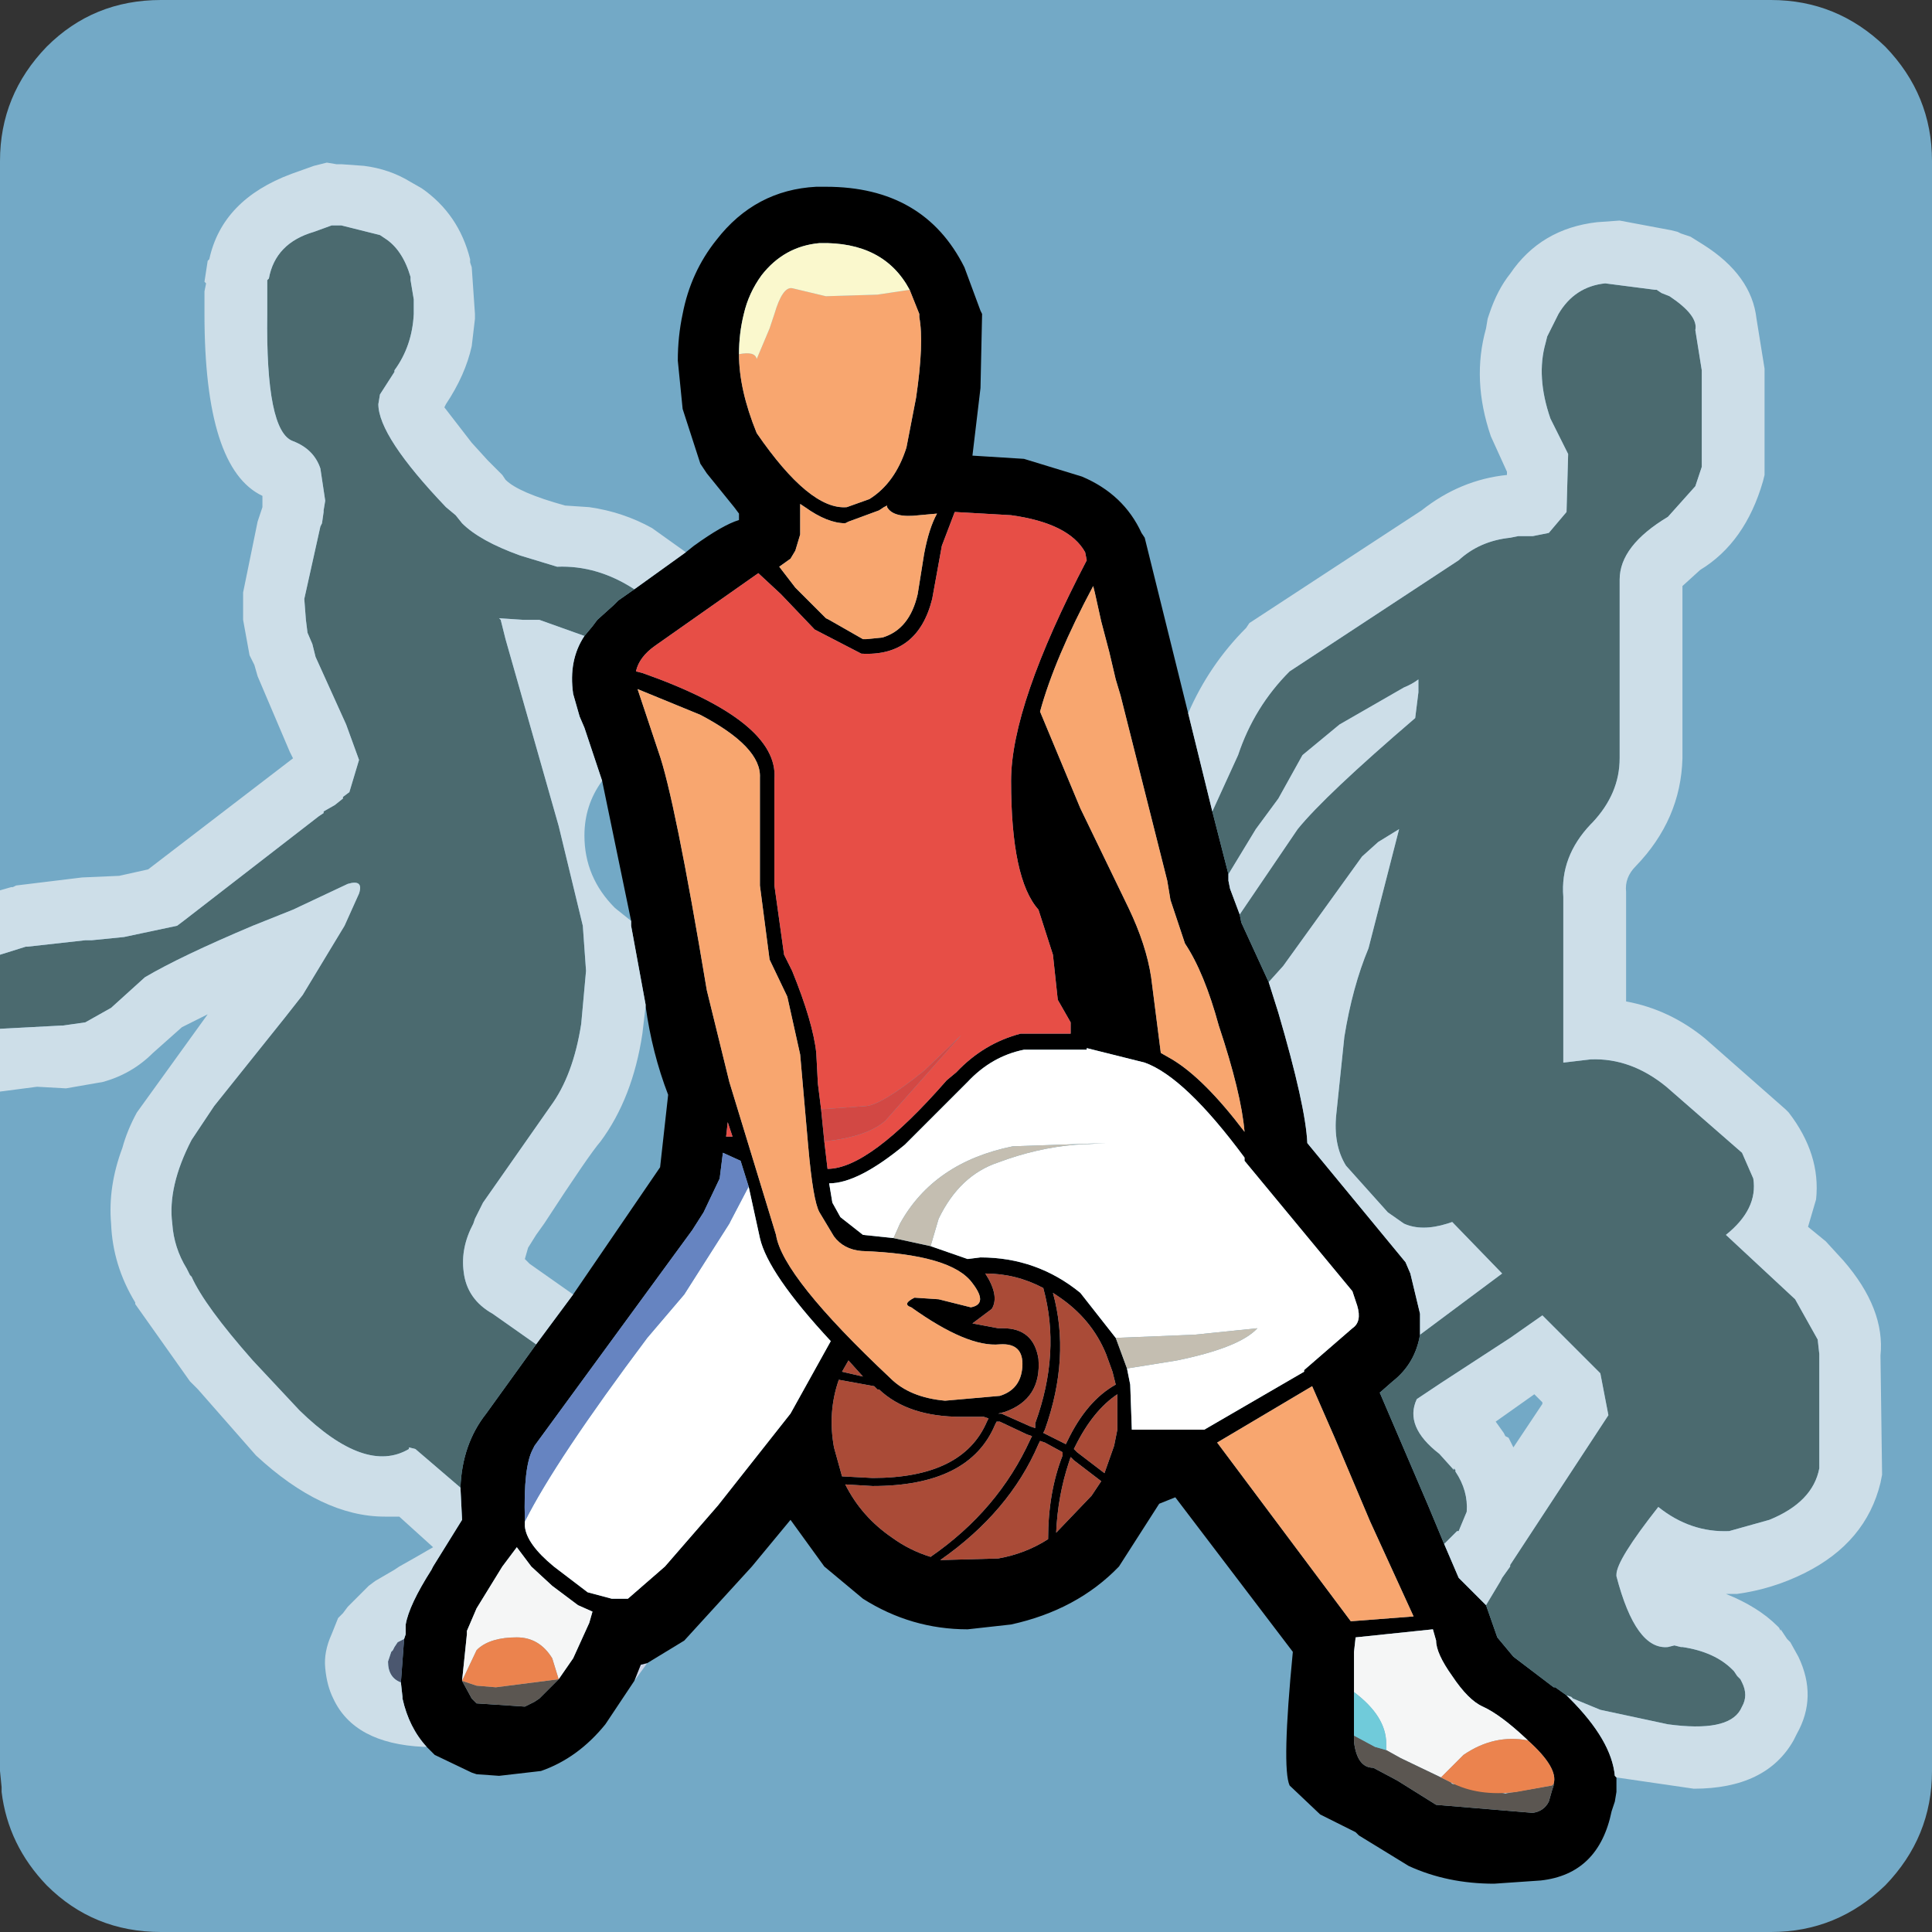 <?xml version="1.0" encoding="utf-8"?>
<svg version="1.1" id="Layer_1"
xmlns="http://www.w3.org/2000/svg"
xmlns:xlink="http://www.w3.org/1999/xlink"
width="60px" height="60px"
xml:space="preserve">
<rect width="100%" height="100%" fill="#333333" stroke="none"/>
<g id="94" transform="matrix(1, 0, 0, 1, -2, -2)">
<path style="fill:#73A9C6;fill-opacity:1" d="M60.55,3.45Q62 4.95 62 7L62 57Q62 59.05 60.55 60.55Q59.05 62 57 62L7 62Q4.9 62 3.45 60.55Q2.25 59.3 2.05 57.65L2.05 57.5L2 57L2 7Q2 4.95 3.45 3.45Q4.9 2 7 2L57 2Q59.05 2 60.55 3.45" />
<path style="fill:#CDD5E8;fill-opacity:1" d="M22.1,53.65L21.7 54.2L21.9 53.7L22.1 53.65" />
<path style="fill:#000000;fill-opacity:1" d="M48.15,51.85L48.5 52.85L49 53.45L50.25 54.4L50.3 54.4L50.65 54.65L50.75 54.75Q52.05 56.05 52.15 57.15L52.2 57.2L52.2 57.65L52.15 57.95L52.05 58.25Q51.65 60.2 49.85 60.4L48.4 60.5Q46.95 60.5 45.75 59.95L44.2 59L44.1 58.9L43 58.35L42.05 57.45Q41.8 56.9 42.15 53.3L38.5 48.5L38 48.7L36.75 50.65Q35.45 52 33.4 52.45L32.05 52.6Q30.3 52.6 28.8 51.65L27.6 50.65L26.55 49.2L25.35 50.65L23.25 52.95L22.1 53.65L21.9 53.7L21.7 54.2L20.8 55.55Q19.95 56.6 18.8 57L17.5 57.15L16.8 57.1L16.65 57.05L15.5 56.5L15.25 56.25Q14.7 55.65 14.5 54.75L14.5 54.7L14.45 54.25L14.55 52.9L14.6 52.75L14.6 52.6L14.6 52.45Q14.7 51.85 15.4 50.75L15.45 50.65L16.35 49.2L16.3 48.2Q16.35 46.85 17.1 45.9L18.65 43.75L19.8 42.2L22.5 38.25L22.75 36Q22.25 34.7 22.05 33.25L22.05 33.2L21.6 30.75L21.6 30.6L20.7 26.25L20.65 26.1L20.15 24.6L20 24.25L19.8 23.55Q19.65 22.5 20.15 21.75L20.4 21.45L20.55 21.25L21.05 20.8L21.2 20.65L21.7 20.3L23.3 19.15L23.55 18.95Q24.45 18.3 24.95 18.15L24.95 17.95L24.8 17.75L23.95 16.7L23.75 16.4L23.2 14.7L23.05 13.2Q23.05 12.45 23.2 11.75Q23.45 10.45 24.25 9.45Q25.45 7.9 27.35 7.8L27.65 7.8Q30.7 7.8 31.95 10.3L32.45 11.65L32.5 11.75L32.45 14.05L32.2 16.15L33.8 16.25L35.6 16.8Q36.9 17.35 37.45 18.55L37.55 18.7L38.9 24.15L39.65 27.2L40.15 29.15L40.15 29.35L40.2 29.6L40.5 30.4L40.55 30.65L41.4 32.5L41.7 33.45Q42.55 36.35 42.6 37.5L45.65 41.2L45.8 41.55L46.1 42.8L46.1 43.45Q45.95 44.35 45.25 44.9L44.85 45.25L46.35 48.75L46.85 49.95L47.3 51L48.15 51.85M30.9,40.7L32.05 41.1L32.45 41.05Q34.2 41.05 35.55 42.15L36.65 43.55L37 44.5L37.1 45L37.15 46.4L39.4 46.4L42.5 44.6L42.5 44.55L44 43.25Q44.3 43.05 44.15 42.55L44 42.1L40.65 38.05L40.65 37.95Q38.8 35.45 37.55 35L35.75 34.55L35.75 34.6L33.8 34.6Q32.8 34.8 32.05 35.6L30.1 37.55Q28.65 38.75 27.75 38.75L27.85 39.35L28.1 39.8L28.8 40.35L29.75 40.45L30.9 40.7M42.75,45.05L39.8 46.8L43.95 52.35L45.9 52.2L44.55 49.25L43.45 46.65L42.75 45.05M27.45,9.55Q26.35 9.65 25.65 10.55Q25.25 11.1 25.1 11.75Q24.95 12.35 24.95 13Q24.95 14.1 25.5 15.45Q27.15 17.85 28.3 17.75L29 17.5Q29.8 17 30.15 15.9L30.45 14.35Q30.7 12.65 30.55 11.85L30.55 11.75L30.25 11Q29.45 9.5 27.45 9.55M26.85,17.65L26.85 18.6L26.7 19.1L26.55 19.35L26.2 19.6L26.7 20.25L27.65 21.2L27.75 21.25L28.8 21.85L28.9 21.85L29.4 21.8Q30.25 21.55 30.5 20.45L30.7 19.2Q30.85 18.4 31.1 17.95L30.55 18Q29.75 18.1 29.55 17.75L29.55 17.7L29.45 17.75L29.3 17.85L28.35 18.2L28.25 18.25Q27.7 18.25 27 17.75L26.85 17.65M27.6,37.45L27.7 38.3Q29 38.3 31.4 35.55L31.7 35.3Q32.55 34.4 33.7 34.1L35.25 34.1L35.25 33.75L34.85 33.05L34.7 31.65L34.25 30.25Q33.4 29.3 33.4 26.25Q33.4 23.9 35.75 19.4L35.7 19.15Q35.2 18.25 33.4 18L31.65 17.9L31.25 18.95L30.95 20.6Q30.5 22.4 28.75 22.3L27.3 21.55L26.25 20.45L25.55 19.8L22.35 22.05Q21.85 22.4 21.75 22.85L21.95 22.9Q26.2 24.4 26.05 26.2L26.05 29.5L26.35 31.65L26.6 32.15Q27.25 33.75 27.35 34.7L27.4 35.65L27.5 36.45L27.6 37.45M21.8,23.4L22.45 25.35Q22.95 26.75 23.95 32.75L24.65 35.6L26.1 40.35Q26.3 41.65 29.65 44.8Q30.25 45.4 31.35 45.5L33.05 45.35Q33.7 45.15 33.75 44.45Q33.8 43.7 33.05 43.75Q32.05 43.85 30.3 42.6Q30 42.5 30.4 42.3L31.15 42.35L32.15 42.6Q32.7 42.5 32.2 41.85Q31.55 40.95 28.75 40.85Q28.2 40.8 27.9 40.4L27.45 39.65Q27.25 39.3 27.1 37.6L26.85 34.75L26.45 32.95L25.9 31.8L25.6 29.5L25.6 26.15Q25.65 25.2 23.75 24.2L21.8 23.4M35.95,20.2Q34.75 22.45 34.3 24.1L35.55 27.1L37.05 30.2Q37.6 31.35 37.75 32.35L38.05 34.7L38.4 34.9Q39.4 35.5 40.65 37.15Q40.55 35.95 39.85 33.85Q39.4 32.2 38.8 31.3L38.35 29.95L38.3 29.65L38.25 29.35L36.8 23.6L36.65 23.1L36.45 22.25L36.2 21.3L36 20.4L35.95 20.2M25,38.05L24.45 37.8L24.35 38.6L23.85 39.65L23.5 40.2L18.6 46.9L18.55 47Q18.25 47.55 18.3 49.2L18.3 49.25L18.3 49.4Q18.35 49.95 19.2 50.65L20.25 51.45L21 51.65L21.5 51.65L22.65 50.65L24.3 48.75L26.55 45.9L27.8 43.65Q25.85 41.55 25.6 40.45L25.25 38.85L25 38.05M24.75,37.3L24.6 36.85L24.55 37.3L24.75 37.3M29.15,45.05L28.05 44.85Q27.7 45.85 27.9 46.95L28.15 47.85L29.1 47.9Q31.9 47.9 32.65 46.15L32.7 46.05L32.55 46L32.5 46L31.85 46Q30.2 46 29.3 45.15L29.25 45.15L29.15 45.05M28.15,44.6L28.8 44.75L28.35 44.25L28.15 44.6M28.25,48.1Q28.75 49.1 29.7 49.75Q30.25 50.15 30.9 50.35Q33 48.9 34 46.7L34.05 46.6L33.9 46.55L33.05 46.15L32.95 46.15L32.9 46.25Q32.1 48.15 29.1 48.15L28.25 48.1M32.2,43.1L33 43.25L33.15 43.25Q34.1 43.25 34.25 44.2Q34.35 45.45 33.2 45.85L33 45.9L33.1 45.9L34 46.3L34.15 46.35L34.15 46.2Q34.95 44 34.4 42Q33.55 41.55 32.6 41.55Q33.05 42.25 32.8 42.65L32.2 43.1M34.7,42.15Q35.25 44.15 34.45 46.4L34.4 46.5L35.1 46.85L35.15 46.75Q35.75 45.5 36.65 45L36.55 44.6L36.35 44.05Q35.9 42.95 34.85 42.25L34.7 42.15M35.35,47L35.45 47.1L36.3 47.75L36.6 46.9L36.7 46.4L36.7 45.3Q35.95 45.8 35.4 46.9L35.35 47M34.3,46.75L34.25 46.85Q33.35 48.95 31.2 50.45L33 50.4Q33.85 50.25 34.55 49.8Q34.55 48.35 35 47.2L35 47.1L34.45 46.8L34.3 46.75M35.25,47.25L35.2 47.4Q34.85 48.45 34.8 49.6L35.9 48.45L36.2 48L35.35 47.35L35.25 47.25M16.65,54.75L16.8 54.9L18.3 55L18.6 54.85L18.75 54.75L19.35 54.15L19.8 53.5L20.3 52.4L20.4 52.05L19.95 51.85L19.75 51.7L19.15 51.25L18.5 50.65L18.05 50.05L17.6 50.65L16.8 51.95L16.5 52.65L16.5 52.75L16.35 54.2L16.65 54.75M44.05,56.1Q44.15 56.9 44.65 56.9L45.4 57.3L46.6 58.05L49.6 58.3Q49.95 58.25 50.1 57.95L50.2 57.6L50.25 57.45L50.25 57.4Q50.4 56.9 49.45 56.05L49.4 56Q48.6 55.25 48.05 55Q47.6 54.8 47.1 54.05Q46.6 53.35 46.6 52.95L46.5 52.6L44.1 52.85L44.05 53.3L44.05 55.9L44.05 56.1" />
<path style="fill:#FFFFFF;fill-opacity:1" d="M38.55,44.25Q40.5 43.85 41.05 43.25L39.1 43.45L36.65 43.55L35.55 42.15Q34.2 41.05 32.45 41.05L32.05 41.1L30.9 40.7L31.15 39.85Q31.8 38.5 33 38.1Q34.2 37.65 35.4 37.55L36.35 37.5L33.45 37.6Q31 38.1 29.95 40L29.75 40.45L28.8 40.35L28.1 39.8L27.85 39.35L27.75 38.75Q28.65 38.75 30.1 37.55L32.05 35.6Q32.8 34.8 33.8 34.6L35.75 34.6L35.75 34.55L37.55 35Q38.8 35.45 40.65 37.95L40.65 38.05L44 42.1L44.15 42.55Q44.3 43.05 44 43.25L42.5 44.55L42.5 44.6L39.4 46.4L37.15 46.4L37.1 45L37 44.5L38.55 44.25M22.1,43.55L23.25 42.2L24.65 40L24.7 39.9L25.25 38.85L25.6 40.45Q25.85 41.55 27.8 43.65L26.55 45.9L24.3 48.75L22.65 50.65L21.5 51.65L21 51.65L20.25 51.45L19.2 50.65Q18.35 49.95 18.3 49.4L18.3 49.25Q19.25 47.35 22.1 43.55" />
<path style="fill:#F8A66F;fill-opacity:1" d="M43.45,46.65L44.55 49.25L45.9 52.2L43.95 52.35L39.8 46.8L42.75 45.05L43.45 46.65M25.5,13.15L25.9 12.2L26.05 11.75Q26.3 10.9 26.6 10.95L27.65 11.2L29.25 11.15L30.25 11L30.55 11.75L30.55 11.85Q30.7 12.65 30.45 14.35L30.15 15.9Q29.8 17 29 17.5L28.3 17.75Q27.15 17.85 25.5 15.45Q24.95 14.1 24.95 13Q25.45 12.9 25.5 13.15M27,17.75Q27.7 18.25 28.25 18.25L28.35 18.2L29.3 17.85L29.45 17.75L29.55 17.7L29.55 17.75Q29.75 18.1 30.55 18L31.1 17.95Q30.85 18.4 30.7 19.2L30.5 20.45Q30.25 21.55 29.4 21.8L28.9 21.85L28.8 21.85L27.75 21.25L27.65 21.2L26.7 20.25L26.2 19.6L26.55 19.35L26.7 19.1L26.85 18.6L26.85 17.65L27 17.75M23.75,24.2Q25.65 25.2 25.6 26.15L25.6 29.5L25.9 31.8L26.45 32.95L26.85 34.75L27.1 37.6Q27.25 39.3 27.45 39.65L27.9 40.4Q28.2 40.8 28.75 40.85Q31.55 40.95 32.2 41.85Q32.7 42.5 32.15 42.6L31.15 42.35L30.4 42.3Q30 42.5 30.3 42.6Q32.05 43.85 33.05 43.75Q33.8 43.7 33.75 44.45Q33.7 45.15 33.05 45.35L31.35 45.5Q30.25 45.4 29.65 44.8Q26.3 41.65 26.1 40.35L24.65 35.6L23.95 32.75Q22.95 26.75 22.45 25.35L21.8 23.4L23.75 24.2M36,20.4L36.2 21.3L36.45 22.25L36.65 23.1L36.8 23.6L38.25 29.35L38.3 29.65L38.35 29.95L38.8 31.3Q39.4 32.2 39.85 33.85Q40.55 35.95 40.65 37.15Q39.4 35.5 38.4 34.9L38.05 34.7L37.75 32.35Q37.6 31.35 37.05 30.2L35.55 27.1L34.3 24.1Q34.75 22.45 35.95 20.2L36 20.4" />
<path style="fill:#FAF8CD;fill-opacity:1" d="M30.25,11L29.25 11.15L27.65 11.2L26.6 10.95Q26.3 10.9 26.05 11.75L25.9 12.2L25.5 13.15Q25.45 12.9 24.95 13Q24.95 12.35 25.1 11.75Q25.25 11.1 25.65 10.55Q26.35 9.65 27.45 9.55Q29.45 9.5 30.25 11" />
<path style="fill:#E74E46;fill-opacity:1" d="M29.5,36.8L31.85 34.15L30.7 35.25Q29.4 36.3 28.9 36.35L27.5 36.45L27.4 35.65L27.35 34.7Q27.25 33.75 26.6 32.15L26.35 31.65L26.05 29.5L26.05 26.2Q26.2 24.4 21.95 22.9L21.75 22.85Q21.85 22.4 22.35 22.05L25.55 19.8L26.25 20.45L27.3 21.55L28.75 22.3Q30.5 22.4 30.95 20.6L31.25 18.95L31.65 17.9L33.4 18Q35.2 18.25 35.7 19.15L35.75 19.4Q33.4 23.9 33.4 26.25Q33.4 29.3 34.25 30.25L34.7 31.65L34.85 33.05L35.25 33.75L35.25 34.1L33.7 34.1Q32.55 34.4 31.7 35.3L31.4 35.55Q29 38.3 27.7 38.3L27.6 37.45Q28.95 37.3 29.5 36.8M24.55,37.3L24.6 36.85L24.75 37.3L24.55 37.3" />
<path style="fill:#6684C1;fill-opacity:1" d="M18.3,49.25L18.3 49.2Q18.25 47.55 18.55 47L18.6 46.9L23.5 40.2L23.85 39.65L24.35 38.6L24.45 37.8L25 38.05L25.25 38.85L24.7 39.9L24.65 40L23.25 42.2L22.1 43.55Q19.25 47.35 18.3 49.25" />
<path style="fill:#D24844;fill-opacity:1" d="M27.6,37.45L27.5 36.45L28.9 36.35Q29.4 36.3 30.7 35.25L31.85 34.15L29.5 36.8Q28.95 37.3 27.6 37.45" />
<path style="fill:#C4BEB1;fill-opacity:1" d="M29.75,40.45L29.95 40Q31 38.1 33.45 37.6L36.35 37.5L35.4 37.55Q34.2 37.65 33 38.1Q31.8 38.5 31.15 39.85L30.9 40.7L29.75 40.45M36.65,43.55L39.1 43.45L41.05 43.25Q40.5 43.85 38.55 44.25L37 44.5L36.65 43.55" />
<path style="fill:#AA4B37;fill-opacity:1" d="M29.25,45.15L29.3 45.15Q30.2 46 31.85 46L32.5 46L32.55 46L32.7 46.05L32.65 46.15Q31.9 47.9 29.1 47.9L28.15 47.85L27.9 46.95Q27.7 45.85 28.05 44.85L29.15 45.05L29.25 45.15M28.35,44.25L28.8 44.75L28.15 44.6L28.35 44.25M29.1,48.15Q32.1 48.15 32.9 46.25L32.95 46.15L33.05 46.15L33.9 46.55L34.05 46.6L34 46.7Q33 48.9 30.9 50.35Q30.25 50.15 29.7 49.75Q28.75 49.1 28.25 48.1L29.1 48.15M32.8,42.65Q33.05 42.25 32.6 41.55Q33.55 41.55 34.4 42Q34.95 44 34.15 46.2L34.15 46.35L34 46.3L33.1 45.9L33 45.9L33.2 45.85Q34.35 45.45 34.25 44.2Q34.1 43.25 33.15 43.25L33 43.25L32.2 43.1L32.8 42.65M34.85,42.25Q35.9 42.95 36.35 44.05L36.55 44.6L36.65 45Q35.75 45.5 35.15 46.75L35.1 46.85L34.4 46.5L34.45 46.4Q35.25 44.15 34.7 42.15L34.85 42.25M35.4,46.9Q35.95 45.8 36.7 45.3L36.7 46.4L36.6 46.9L36.3 47.75L35.45 47.1L35.35 47L35.4 46.9M34.45,46.8L35 47.1L35 47.2Q34.55 48.35 34.55 49.8Q33.85 50.25 33 50.4L31.2 50.45Q33.35 48.95 34.25 46.85L34.3 46.75L34.45 46.8M35.35,47.35L36.2 48L35.9 48.45L34.8 49.6Q34.85 48.45 35.2 47.4L35.25 47.25L35.35 47.35" />
<path style="fill:#F5F6F6;fill-opacity:1" d="M19.15,53.5Q18.75 52.85 18.05 52.85Q17.25 52.85 16.85 53.2L16.8 53.25L16.35 54.2L16.5 52.75L16.5 52.65L16.8 51.95L17.6 50.65L18.05 50.05L18.5 50.65L19.15 51.25L19.75 51.7L19.95 51.85L20.4 52.05L20.3 52.4L19.8 53.5L19.35 54.15L19.15 53.5M47.45,56.5L46.75 57.2L45.5 56.6L45.05 56.35L45.05 56.15Q45.05 55.3 44.05 54.55L44.05 55.9L44.05 53.3L44.1 52.85L46.5 52.6L46.6 52.95Q46.6 53.35 47.1 54.05Q47.6 54.8 48.05 55Q48.6 55.25 49.4 56L49.45 56.05Q48.4 55.85 47.45 56.5M50.2,57.45L48.75 57.7L47.1 57.4L47.05 57.35Q47.9 57.8 49.1 57.65L50.2 57.45" />
<path style="fill:#5B5651;fill-opacity:1" d="M16.8,54.35L17.4 54.4L19.35 54.15L18.75 54.75L18.6 54.85L18.3 55L16.8 54.9L16.65 54.75L16.35 54.2L16.8 54.35M47.05,57.35L47.1 57.4L48.75 57.7L50.2 57.45L50.25 57.4L50.25 57.45L50.2 57.6L50.1 57.95Q49.95 58.25 49.6 58.3L46.6 58.05L45.4 57.3L44.65 56.9Q44.15 56.9 44.05 56.1L44.05 55.9L44.7 56.25L45.05 56.35L45.5 56.6L46.75 57.2L47.05 57.35" />
<path style="fill:#EB834E;fill-opacity:1" d="M16.35,54.2L16.8 53.25L16.85 53.2Q17.25 52.85 18.05 52.85Q18.75 52.85 19.15 53.5L19.35 54.15L17.4 54.4L16.8 54.35L16.35 54.2M49.1,57.65Q47.9 57.8 47.05 57.35L46.75 57.2L47.45 56.5Q48.4 55.85 49.45 56.05Q50.4 56.9 50.25 57.4L50.2 57.45L49.1 57.65" />
<path style="fill:#4B576F;fill-opacity:1" d="M14.05,53.6L14.15 53.3L14.2 53.25L14.25 53.15L14.35 53L14.55 52.9L14.45 54.25Q14.05 54.1 14.05 53.6" />
<path style="fill:#70CBDA;fill-opacity:1" d="M44.7,56.25L44.05 55.9L44.05 54.55Q45.05 55.3 45.05 56.15L45.05 56.35L44.7 56.25" />
<path style="fill:#4B6A6F;fill-opacity:1" d="M39.65,27.2L40.45 25.45Q40.95 23.95 42.05 22.85L47.3 19.4Q47.95 18.8 48.9 18.7L49.15 18.65L49.6 18.65L50.1 18.55L50.65 17.9L50.7 16.1L50.15 15Q49.7 13.7 50 12.65L50.05 12.45L50.4 11.75Q50.9 10.9 51.85 10.8L53.4 11L53.45 11L53.6 11.1L53.85 11.2Q54.75 11.8 54.65 12.25L54.85 13.5L54.85 16.5L54.65 17.1L53.8 18.05Q52.3 18.95 52.3 20L52.3 25.55Q52.3 26.65 51.45 27.55L51.4 27.6Q50.45 28.6 50.55 29.85L50.55 35L51.4 34.9Q52.65 34.85 53.75 35.75L56.1 37.8L56.45 38.6Q56.6 39.55 55.6 40.35L57.75 42.35L58.45 43.6L58.5 44.05L58.5 47.6Q58.3 48.65 56.95 49.2L55.7 49.55Q54.5 49.6 53.5 48.8Q52.2 50.45 52.2 50.9L52.2 50.95Q52.8 53.25 53.8 53.15L54 53.1L54.2 53.15L54.25 53.15Q55.25 53.3 55.8 53.85L55.85 53.9L55.95 54.05L56.05 54.15L56.1 54.25Q56.3 54.65 56.1 55L56.05 55.1Q55.65 55.8 53.8 55.55L51.7 55.1L50.85 54.75L50.8 54.7L50.65 54.65L50.3 54.4L50.25 54.4L49 53.45L48.5 52.85L48.15 51.85L48.6 51.1L48.65 51L48.9 50.65L48.9 50.6L51.95 45.95L51.7 44.65L49.9 42.85L48.9 43.55L46.75 44.95L46 45.45Q45.6 46.3 46.7 47.15L47.15 47.65L47.15 47.6L47.2 47.65L47.2 47.7Q47.6 48.3 47.55 48.95L47.3 49.55L47.25 49.55L46.85 49.95L46.35 48.75L44.85 45.25L45.25 44.9Q45.95 44.35 46.1 43.45L48.65 41.55L47.1 39.95L46.95 40Q46.15 40.25 45.6 40L45.1 39.65L43.8 38.2Q43.4 37.55 43.5 36.6L43.75 34.2Q44 32.65 44.5 31.45L45.45 27.75L44.8 28.15L44.3 28.6L41.85 32L41.4 32.5L40.55 30.65L40.5 30.4L42.3 27.75Q43.15 26.7 45.95 24.3L46.05 23.5L46.05 23.1Q45.85 23.25 45.6 23.35L43.6 24.5L42.45 25.45L41.7 26.8L41 27.75L40.15 29.15L39.65 27.2M2,33.95L2 31.65L2.8 31.4L2.85 31.4L4.65 31.2L4.85 31.2L5.85 31.1L7.5 30.75L7.7 30.6L11.9 27.35L12.05 27.25L12.05 27.2L12.4 27L12.65 26.8L12.65 26.75L12.85 26.6L13.15 25.6L12.75 24.5L11.8 22.4L11.7 22L11.55 21.65L11.5 21.25L11.45 20.6L11.95 18.35L12 18.25L12.05 17.9L12.05 17.85L12.1 17.55L11.95 16.55Q11.75 15.95 11.1 15.7Q10.25 15.4 10.3 11.75L10.3 11.05L10.3 10.7L10.35 10.65Q10.55 9.55 11.75 9.2L12.3 9L12.6 9L13.8 9.3L13.95 9.4Q14.5 9.75 14.75 10.6L14.75 10.7L14.85 11.3L14.85 11.75Q14.8 12.75 14.25 13.5L14.25 13.55L13.8 14.25L13.75 14.55Q13.75 15.55 15.85 17.75L16.15 18L16.35 18.25Q16.9 18.8 18.15 19.25L19.3 19.6Q20.55 19.55 21.7 20.3L21.2 20.65L21.05 20.8L20.55 21.25L20.4 21.45L20.15 21.75L18.75 21.25L18.25 21.25L17.5 21.2L17.55 21.25L17.7 21.85L19.35 27.65L20.1 30.75L20.2 32.15L20.05 33.8Q19.8 35.4 19.1 36.35L17 39.35L16.75 39.85L16.7 40Q16.3 40.75 16.4 41.5Q16.5 42.35 17.3 42.8L18.65 43.75L17.1 45.9Q16.35 46.85 16.3 48.2L14.9 47L14.7 46.95L14.7 47Q13.35 47.8 11.3 45.8L9.85 44.25Q8.35 42.55 7.95 41.65L7.9 41.6L7.8 41.4Q7.4 40.75 7.35 40Q7.2 38.85 7.95 37.4L8.65 36.35L10.85 33.6L11.4 32.9L12.7 30.75L13.15 29.75Q13.3 29.3 12.8 29.45L11.1 30.25L9.85 30.75Q7.6 31.7 6.5 32.35L5.45 33.3L4.65 33.75L3.95 33.85L3.9 33.85L2 33.95" />
<path style="fill:#CDDEE8;fill-opacity:1" d="M52.15,57.15Q52.05 56.05 50.75 54.75L50.65 54.65L50.8 54.7L50.85 54.75L51.7 55.1L53.8 55.55Q55.65 55.8 56.05 55.1L56.1 55Q56.3 54.65 56.1 54.25L56.05 54.15L55.95 54.05L55.85 53.9L55.8 53.85Q55.25 53.3 54.25 53.15L54.2 53.15L54 53.1L53.8 53.15Q52.8 53.25 52.2 50.95L52.2 50.9Q52.2 50.45 53.5 48.8Q54.5 49.6 55.7 49.55L56.95 49.2Q58.3 48.65 58.5 47.6L58.5 44.05L58.45 43.6L57.75 42.35L55.6 40.35Q56.6 39.55 56.45 38.6L56.1 37.8L53.75 35.75Q52.65 34.85 51.4 34.9L50.55 35L50.55 29.85Q50.45 28.6 51.4 27.6L51.45 27.55Q52.3 26.65 52.3 25.55L52.3 20Q52.3 18.95 53.8 18.05L54.65 17.1L54.85 16.5L54.85 13.5L54.65 12.25Q54.75 11.8 53.85 11.2L53.6 11.1L53.45 11L53.4 11L51.85 10.8Q50.9 10.9 50.4 11.75L50.05 12.45L50 12.65Q49.7 13.7 50.15 15L50.7 16.1L50.65 17.9L50.1 18.55L49.6 18.65L49.15 18.65L48.9 18.7Q47.95 18.8 47.3 19.4L42.05 22.85Q40.95 23.95 40.45 25.45L39.65 27.2L38.9 24.15Q39.55 22.65 40.7 21.5L40.8 21.35L46.15 17.85Q47.35 16.9 48.8 16.75L48.8 16.65L48.3 15.55Q47.7 13.8 48.15 12.2L48.2 11.9L48.25 11.75Q48.5 11 48.9 10.5Q49.85 9.1 51.6 8.9L52.3 8.85L53.9 9.15L54.1 9.2L54.2 9.25L54.5 9.35L54.9 9.6Q56.4 10.55 56.55 11.9L56.8 13.45L56.8 16.75L56.75 16.95Q56.2 18.85 54.8 19.7L54.25 20.2L54.25 25.55Q54.2 27.45 52.8 28.9Q52.45 29.25 52.5 29.7L52.5 33.1Q53.85 33.35 54.95 34.25L57.45 36.45L57.55 36.55Q58.55 37.85 58.4 39.25L58.15 40.1L58.7 40.55L59.25 41.15Q60.55 42.65 60.4 44.1L60.45 47.8L60.4 48.05Q59.95 49.9 58.05 50.85Q57.05 51.35 55.95 51.5L55.6 51.5Q56.6 51.9 57.2 52.5L57.25 52.55L57.3 52.65L57.3 52.6L57.5 52.9L57.6 53L57.85 53.45Q58.45 54.7 57.8 55.85L57.7 56.05Q56.85 57.55 54.6 57.55L52.2 57.2L52.15 57.15M14.45,54.25L14.5 54.7L14.5 54.75Q14.7 55.65 15.25 56.25L15.15 56.25Q13 56.15 12.35 54.75Q12.15 54.35 12.1 53.8Q12.05 53.3 12.3 52.75L12.5 52.25L12.65 52.1L12.8 51.9L13.45 51.25L13.65 51.1L14.25 50.75L14.4 50.65Q14.85 50.4 15.45 50.05L14.4 49.1L13.95 49.1Q12 49.1 9.95 47.2L8.15 45.15L7.9 44.9L6.2 42.5L6.2 42.45Q5.5 41.3 5.45 40Q5.35 38.85 5.8 37.65Q5.95 37.1 6.25 36.55L8.45 33.5L7.65 33.9L6.75 34.7Q6.1 35.35 5.2 35.6L4.05 35.8L3.15 35.75L2 35.9L2 33.95L3.9 33.85L3.95 33.85L4.65 33.75L5.45 33.3L6.5 32.35Q7.6 31.7 9.85 30.75L11.1 30.25L12.8 29.45Q13.3 29.3 13.15 29.75L12.7 30.75L11.4 32.9L10.85 33.6L8.65 36.35L7.95 37.4Q7.2 38.85 7.35 40Q7.4 40.75 7.8 41.4L7.9 41.6L7.95 41.65Q8.35 42.55 9.85 44.25L11.3 45.8Q13.35 47.8 14.7 47L14.7 46.95L14.9 47L16.3 48.2L16.35 49.2L15.45 50.65L15.4 50.75Q14.7 51.85 14.6 52.45L14.6 52.6L14.6 52.75L14.55 52.9L14.35 53L14.25 53.15L14.2 53.25L14.15 53.3L14.05 53.6Q14.05 54.1 14.45 54.25M2,31.65L2 29.65L2.35 29.55L2.4 29.55L2.5 29.5L4.55 29.25L5.7 29.2L6.6 29L11.1 25.55L11 25.35L10 23L9.9 22.65L9.75 22.35L9.55 21.25L9.55 20.4L10 18.2L10.15 17.75L10.15 17.4Q8.35 16.55 8.35 11.75L8.35 11.05L8.4 10.8L8.35 10.75L8.45 10.1L8.5 10.05Q8.9 8.2 11.05 7.4L11.75 7.15L11.95 7.1L12.15 7.05L12.45 7.1L12.6 7.1L13.3 7.15Q14.1 7.25 14.75 7.65L15.1 7.85Q16.25 8.65 16.6 10.05L16.6 10.15L16.65 10.3L16.75 11.75L16.75 11.9L16.65 12.75Q16.45 13.65 15.85 14.55L15.8 14.65L16.65 15.75L17.15 16.3L17.6 16.75L17.7 16.9Q18.1 17.3 19.55 17.7L20.3 17.75Q21.35 17.9 22.25 18.4L23.3 19.15L21.7 20.3Q20.55 19.55 19.3 19.6L18.15 19.25Q16.9 18.8 16.35 18.25L16.15 18L15.85 17.75Q13.75 15.55 13.75 14.55L13.8 14.25L14.25 13.55L14.25 13.5Q14.8 12.75 14.85 11.75L14.85 11.3L14.75 10.7L14.75 10.6Q14.5 9.75 13.95 9.4L13.8 9.3L12.6 9L12.3 9L11.75 9.2Q10.55 9.55 10.35 10.65L10.3 10.7L10.3 11.05L10.3 11.75Q10.25 15.4 11.1 15.7Q11.75 15.95 11.95 16.55L12.1 17.55L12.05 17.85L12.05 17.9L12 18.25L11.95 18.35L11.45 20.6L11.5 21.25L11.55 21.65L11.7 22L11.8 22.4L12.75 24.5L13.15 25.6L12.85 26.6L12.65 26.75L12.65 26.8L12.4 27L12.05 27.2L12.05 27.25L11.9 27.35L7.7 30.6L7.5 30.75L5.85 31.1L4.85 31.2L4.65 31.2L2.85 31.4L2.8 31.4L2 31.65M40.15,29.15L41 27.75L41.7 26.8L42.45 25.45L43.6 24.5L45.6 23.35Q45.85 23.25 46.05 23.1L46.05 23.5L45.95 24.3Q43.15 26.7 42.3 27.75L40.5 30.4L40.2 29.6L40.15 29.35L40.15 29.15M46.1,42.8L45.8 41.55L45.65 41.2L42.6 37.5Q42.55 36.35 41.7 33.45L41.4 32.5L41.85 32L44.3 28.6L44.8 28.15L45.45 27.75L44.5 31.45Q44 32.65 43.75 34.2L43.5 36.6Q43.4 37.55 43.8 38.2L45.1 39.65L45.6 40Q46.15 40.25 46.95 40L47.1 39.95L48.65 41.55L46.1 43.45L46.1 42.8M47.3,51L46.85 49.95L47.25 49.55L47.3 49.55L47.55 48.95Q47.6 48.3 47.2 47.7L47.2 47.65L47.15 47.6L47.15 47.65L46.7 47.15Q45.6 46.3 46 45.45L46.75 44.95L48.9 43.55L49.9 42.85L51.7 44.65L51.95 45.95L48.9 50.6L48.9 50.65L48.65 51L48.6 51.1L48.15 51.85L47.3 51M48.45,46.15L48.7 46.5L48.75 46.6L48.85 46.65L49 46.95L49.9 45.6L49.9 45.55L49.65 45.3L48.45 46.15M21.6,30.6L21.6 30.75L22.05 33.2L22.05 33.25L21.95 34.1Q21.65 36.1 20.65 37.45Q20.3 37.85 18.9 40L18.65 40.35L18.4 40.75L18.3 41.1L18.45 41.25L19.8 42.2L18.65 43.75L17.3 42.8Q16.5 42.35 16.4 41.5Q16.3 40.75 16.7 40L16.75 39.85L17 39.35L19.1 36.35Q19.8 35.4 20.05 33.8L20.2 32.15L20.1 30.75L19.35 27.65L17.7 21.85L17.55 21.25L17.5 21.2L18.25 21.25L18.75 21.25L20.15 21.75Q19.65 22.5 19.8 23.55L20 24.25L20.15 24.6L20.65 26.1L20.7 26.25Q20.15 27 20.15 27.95Q20.15 29.25 21.1 30.2L21.6 30.6" />
</g>
</svg>
